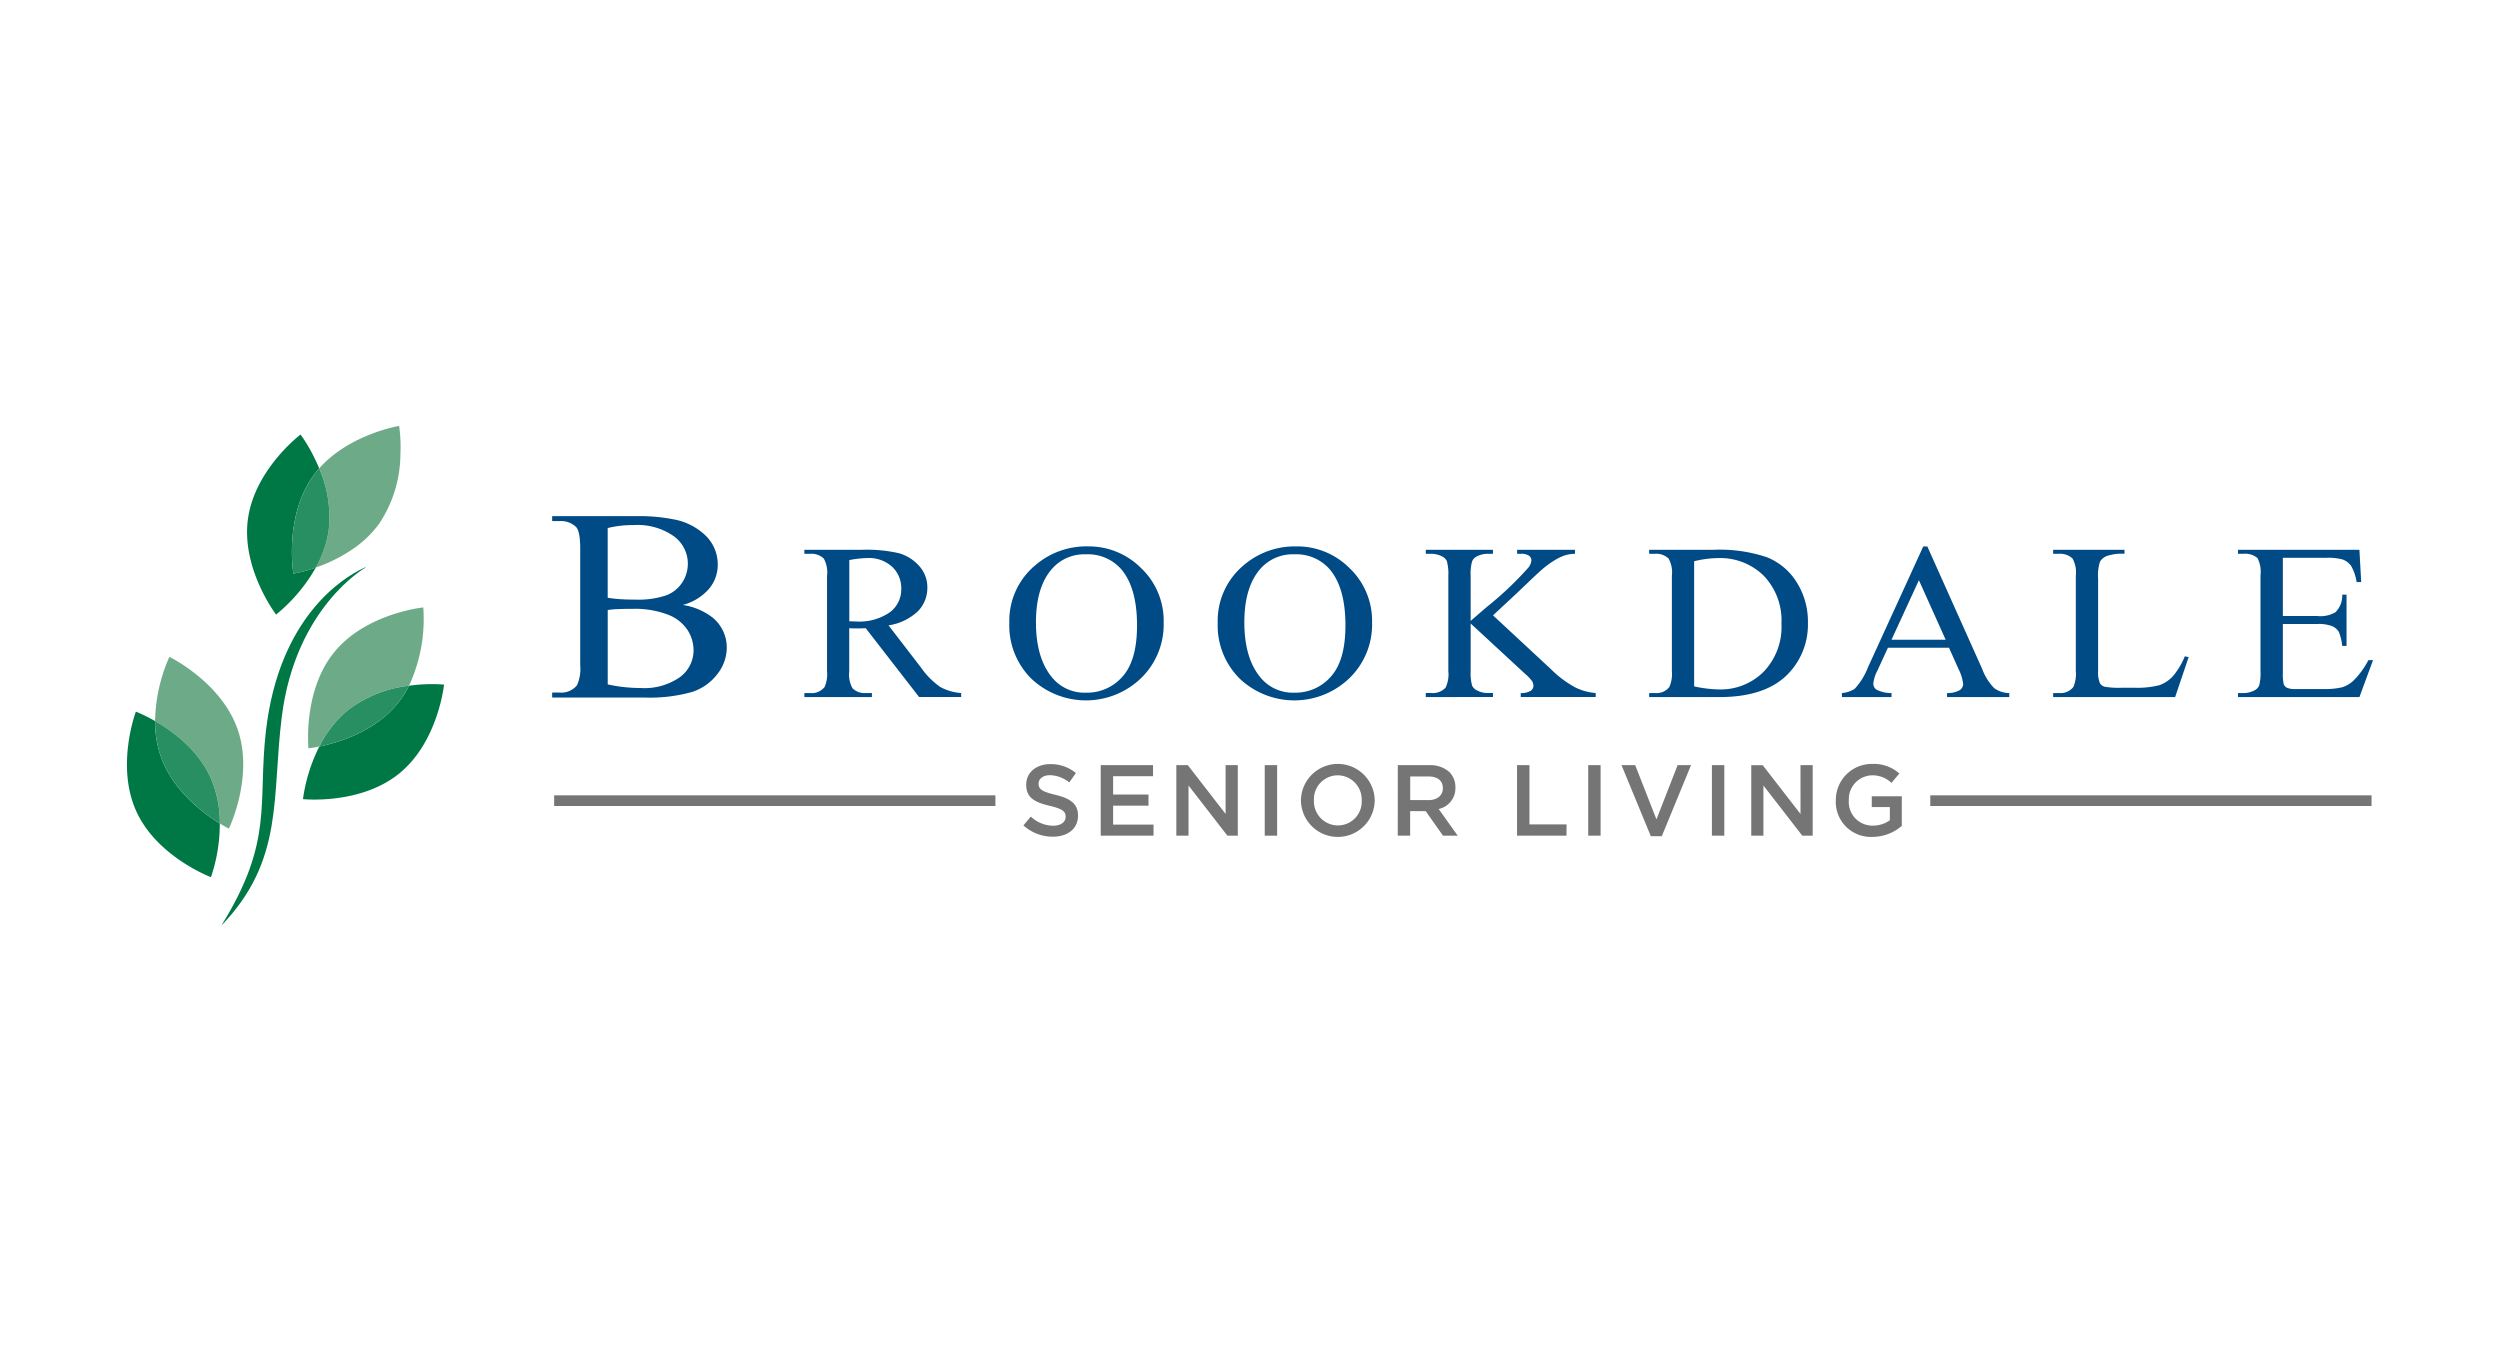 <svg xmlns="http://www.w3.org/2000/svg" xmlns:xlink="http://www.w3.org/1999/xlink" width="370" height="200" viewBox="0 0 370 200"><rect x="0" y="0" width="370" height="200" fill="#333333" stroke="none"/><defs><clipPath id="a"><rect width="370" height="200" transform="translate(0 0.046)" fill="#fff"/></clipPath></defs><g transform="translate(0 -0.046)" clip-path="url(#a)"><rect width="370" height="200" transform="translate(0 0.046)" fill="#fff"/><g transform="translate(18.731 62.567)"><path d="M109.741,41.45l1.1-1.312a4.837,4.837,0,0,0,3.3,1.356c1.133,0,1.848-.536,1.848-1.312v-.03c0-.746-.416-1.149-2.357-1.6-2.22-.536-3.474-1.193-3.474-3.116v-.031c0-1.788,1.493-3.027,3.566-3.027A5.785,5.785,0,0,1,117.51,33.7l-.984,1.386a4.739,4.739,0,0,0-2.833-1.073c-1.073,0-1.7.552-1.7,1.237v.03c0,.806.478,1.164,2.492,1.641,2.208.537,3.339,1.328,3.339,3.058V40c0,1.953-1.535,3.118-3.727,3.118a6.436,6.436,0,0,1-4.354-1.67m11.443-8.919h7.741v1.641h-5.907v2.714h5.236v1.641h-5.236v2.8H129v1.641h-7.816V32.531m11.19,0h1.7l5.593,7.219V32.531h1.806v10.44h-1.537l-5.756-7.428v7.428h-1.806V32.531m13.084,3v-3h1.835v10.44h-1.835V35.531m14.352,2.25v-.03a3.577,3.577,0,0,0-3.55-3.715,3.529,3.529,0,0,0-3.52,3.685v.03a3.565,3.565,0,0,0,3.55,3.7,3.515,3.515,0,0,0,3.52-3.669Zm-8.993,0v-.03a5.459,5.459,0,0,1,10.917-.03v.03a5.459,5.459,0,0,1-10.917.03Zm18.855-.075c1.312,0,2.148-.685,2.148-1.744v-.03c0-1.119-.806-1.73-2.162-1.73h-2.67v3.5h2.684Zm-4.518-5.175H169.8a4.194,4.194,0,0,1,3.012,1.045,3.147,3.147,0,0,1,.866,2.25v.031a3.134,3.134,0,0,1-2.475,3.162l2.819,3.952h-2.178l-2.566-3.639h-2.3v3.639h-1.834Zm17.648,0h1.835V41.3h5.487v1.67H182.8V32.531m10.533,2.363V32.531h1.835v10.44h-1.835V34.895m4.926-2.363h2.029l3.144,8.024,3.133-8.024h1.983l-4.324,10.514H202.6l-4.339-10.514m13.379,2.436V32.531h1.835v10.44H211.64v-8m5.82-2.436h1.7l5.591,7.219V32.531h1.806v10.44h-1.538l-5.754-7.428v7.428h-1.8V32.531m12.518,5.25v-.03a5.32,5.32,0,0,1,5.384-5.4,5.652,5.652,0,0,1,4.015,1.417l-1.166,1.386a4.094,4.094,0,0,0-2.923-1.119,3.534,3.534,0,0,0-3.388,3.685v.03a3.489,3.489,0,0,0,3.551,3.729,4.269,4.269,0,0,0,2.519-.79V38.735H235.3v-1.6h4.444v4.386a6.663,6.663,0,0,1-4.354,1.626,5.182,5.182,0,0,1-5.415-5.369m-189.684.008H105.6m-65.311.786H105.6V37H40.294Zm203.668,0h65.311V37H243.962Z" transform="translate(22.991 18.191)" fill="#767575" fill-rule="evenodd"/><path d="M48.324,33.914a22.75,22.75,0,0,0,4.851.534,9.174,9.174,0,0,0,5.846-1.612,4.934,4.934,0,0,0,2.013-3.988,5.568,5.568,0,0,0-.911-3.009,6.037,6.037,0,0,0-2.965-2.277,13.6,13.6,0,0,0-5.083-.831q-1.313,0-2.246.041a12.015,12.015,0,0,0-1.5.137V33.914Zm0-12.826a17.364,17.364,0,0,0,1.791.207q1,.068,2.213.069a13.153,13.153,0,0,0,4.648-.624,4.9,4.9,0,0,0,2.382-1.909,5.094,5.094,0,0,0,.827-2.811A5.013,5.013,0,0,0,58.132,12a9.338,9.338,0,0,0-5.993-1.664,15.326,15.326,0,0,0-3.814.437V21.089Zm11.1,1.069a9.519,9.519,0,0,1,4.469,1.9,5.735,5.735,0,0,1,2.055,4.453,6.34,6.34,0,0,1-1.358,3.831,7.7,7.7,0,0,1-3.716,2.673,23.025,23.025,0,0,1-7.213.841H40.106v-.734h1.081a2.992,2.992,0,0,0,2.585-1.069,5.808,5.808,0,0,0,.486-2.95V13.764q0-2.494-.614-3.148a3.231,3.231,0,0,0-2.456-.872H40.106V9.014H52.519a26.134,26.134,0,0,1,5.571.475,9.126,9.126,0,0,1,4.851,2.524,5.964,5.964,0,0,1,1.672,4.167A5.522,5.522,0,0,1,63.3,19.792a7.753,7.753,0,0,1-3.875,2.365Zm24.651,2.426c.218,0,.407,0,.567.008s.292.008.4.008a7.946,7.946,0,0,0,5.03-1.351,4.2,4.2,0,0,0,1.7-3.438,4.336,4.336,0,0,0-1.367-3.32,5.09,5.09,0,0,0-3.622-1.278,16.306,16.306,0,0,0-2.7.3v9.067Zm16.563,11.2H94.412L86.517,25.6c-.585.022-1.059.031-1.43.031-.148,0-.306,0-.479-.008s-.35-.014-.534-.024v6.333a4.205,4.205,0,0,0,.482,2.555,2.542,2.542,0,0,0,1.961.709h.91v.594H77.435v-.594h.878a2.413,2.413,0,0,0,2.115-.9,4.783,4.783,0,0,0,.361-2.363V17.847a4.215,4.215,0,0,0-.481-2.555,2.626,2.626,0,0,0-2-.707h-.878v-.594h8.5a21.626,21.626,0,0,1,5.476.5A6.337,6.337,0,0,1,94.4,16.36,4.667,4.667,0,0,1,95.632,19.6a4.9,4.9,0,0,1-1.4,3.489,8.1,8.1,0,0,1-4.342,2.088L94.7,31.43a11.593,11.593,0,0,0,2.838,2.862,7.513,7.513,0,0,0,3.1.9v.594Zm18.447-21.121a6.333,6.333,0,0,0-5.022,2.17q-2.357,2.7-2.356,7.907,0,5.336,2.442,8.215a6.2,6.2,0,0,0,4.951,2.186,6.966,6.966,0,0,0,5.429-2.395q2.136-2.395,2.139-7.555,0-5.593-2.356-8.343A6.552,6.552,0,0,0,119.083,14.665Zm.325-1.174a10.936,10.936,0,0,1,7.87,3.223,10.736,10.736,0,0,1,3.328,8.046A11.055,11.055,0,0,1,127.253,33a11.762,11.762,0,0,1-16.211.082,11.061,11.061,0,0,1-3.275-8.28,10.683,10.683,0,0,1,3.782-8.47,11.6,11.6,0,0,1,7.859-2.846Zm30.518,1.174a6.345,6.345,0,0,0-5.027,2.17q-2.355,2.7-2.352,7.907,0,5.336,2.439,8.215a6.217,6.217,0,0,0,4.955,2.186,6.964,6.964,0,0,0,5.429-2.395q2.138-2.395,2.14-7.555,0-5.593-2.356-8.343A6.553,6.553,0,0,0,149.927,14.665Zm.322-1.174a10.943,10.943,0,0,1,7.873,3.223,10.743,10.743,0,0,1,3.33,8.046A11.047,11.047,0,0,1,158.093,33a11.758,11.758,0,0,1-16.207.082,11.052,11.052,0,0,1-3.278-8.28,10.691,10.691,0,0,1,3.781-8.47A11.61,11.61,0,0,1,150.249,13.491Zm29.1,10.206,8.6,7.991a15.546,15.546,0,0,0,3.611,2.692,8.189,8.189,0,0,0,2.99.812v.594H183.456v-.594a2.579,2.579,0,0,0,1.443-.314.883.883,0,0,0,.434-.7,1.473,1.473,0,0,0-.163-.691,6.434,6.434,0,0,0-1.076-1.141L176.045,24.9v7.026a6.8,6.8,0,0,0,.22,2.186,1.509,1.509,0,0,0,.724.691,3.353,3.353,0,0,0,1.565.387h.792v.594H169.4v-.594h.823a2.6,2.6,0,0,0,2.106-.789,4.639,4.639,0,0,0,.41-2.475V17.847a7.02,7.02,0,0,0-.225-2.2,1.515,1.515,0,0,0-.7-.676,3.489,3.489,0,0,0-1.59-.385H169.4v-.594h9.944v.594h-.792a3.511,3.511,0,0,0-1.565.369,1.414,1.414,0,0,0-.735.773,6.626,6.626,0,0,0-.209,2.12v6.671c.233-.2,1.01-.883,2.359-2.041a50.4,50.4,0,0,0,6.172-5.835,2.026,2.026,0,0,0,.459-1.125.806.806,0,0,0-.36-.651,2.02,2.02,0,0,0-1.219-.281h-.534v-.594h8.567v.594a5.492,5.492,0,0,0-1.377.192,7.26,7.26,0,0,0-1.509.685,14.238,14.238,0,0,0-2.206,1.631q-.382.321-3.492,3.294L179.346,23.7M209.12,34.21a18.807,18.807,0,0,0,3.669.449,8.994,8.994,0,0,0,6.617-2.62,9.56,9.56,0,0,0,2.635-7.1,9.553,9.553,0,0,0-2.635-7.12,9.2,9.2,0,0,0-6.751-2.6,15.61,15.61,0,0,0-3.536.467Zm-6.653,1.576v-.594h.877a2.388,2.388,0,0,0,2.1-.886,4.768,4.768,0,0,0,.379-2.378V17.847a4.231,4.231,0,0,0-.484-2.555,2.632,2.632,0,0,0-2-.707h-.877v-.594h9.494a22.029,22.029,0,0,1,7.954,1.109,9.244,9.244,0,0,1,4.387,3.7,10.875,10.875,0,0,1,1.661,5.981,10.5,10.5,0,0,1-2.956,7.6q-3.333,3.408-10.121,3.408h-10.42ZM246.343,27.3l-3.958-8.809L238.331,27.3Zm.486,1.19H237.8l-1.586,3.44a5.176,5.176,0,0,0-.58,1.9,1.084,1.084,0,0,0,.5.875,4.747,4.747,0,0,0,2.2.492v.594h-7.346v-.594a4.16,4.16,0,0,0,1.89-.627,9.815,9.815,0,0,0,1.945-3.135l8.206-17.939h.6l8.119,18.132a8.128,8.128,0,0,0,1.776,2.836,3.819,3.819,0,0,0,2.233.732v.594h-9.205v-.594a3.587,3.587,0,0,0,1.879-.435,1.094,1.094,0,0,0,.5-.9,6.453,6.453,0,0,0-.691-2.233l-1.4-3.135Zm34.91,1.27.567.113-2,5.915H262.255v-.594h.874a2.406,2.406,0,0,0,2.115-.9,4.855,4.855,0,0,0,.361-2.379V17.847a4.265,4.265,0,0,0-.479-2.555,2.63,2.63,0,0,0-2-.707h-.874v-.594h10.558v.594a6.84,6.84,0,0,0-2.607.322,2.048,2.048,0,0,0-1.023.852,6.512,6.512,0,0,0-.273,2.459V31.912a4.142,4.142,0,0,0,.273,1.832,1.191,1.191,0,0,0,.638.5,11.854,11.854,0,0,0,2.682.16h1.7a13.163,13.163,0,0,0,3.768-.369,4.989,4.989,0,0,0,1.985-1.309,10.718,10.718,0,0,0,1.784-2.967m14.51-14.579v8.616h5.129a4.382,4.382,0,0,0,2.66-.563,3.474,3.474,0,0,0,1-2.6h.638v7.587h-.638a7.832,7.832,0,0,0-.482-2.041,2.106,2.106,0,0,0-1.012-.883,5.493,5.493,0,0,0-2.165-.322H296.25v7.184a6.609,6.609,0,0,0,.134,1.76,1.048,1.048,0,0,0,.489.5,3.059,3.059,0,0,0,1.3.185h3.96a11.588,11.588,0,0,0,2.871-.256,4.343,4.343,0,0,0,1.718-1.014,12.281,12.281,0,0,0,2.184-3.006h.687l-2.013,5.465H289.609v-.594h.831A3.433,3.433,0,0,0,292,34.821a1.408,1.408,0,0,0,.75-.77,7.238,7.238,0,0,0,.19-2.107V17.782a4.456,4.456,0,0,0-.438-2.555,2.787,2.787,0,0,0-2.065-.643h-.831v-.594h17.974l.264,4.774h-.677a7,7,0,0,0-.8-2.365,2.7,2.7,0,0,0-1.295-.981,8.4,8.4,0,0,0-2.426-.24h-6.4" transform="translate(22.883 4.856)" fill="#004a86" fill-rule="evenodd"/><path d="M21.144,7.474a13.556,13.556,0,0,1,.9-1.131q-.286-.706-.622-1.389a23.476,23.476,0,0,0-2.137-3.63S12.5,6.473,11.5,13.836s4.166,14.136,4.166,14.136a24.512,24.512,0,0,0,5.885-6.958,21.759,21.759,0,0,1-3.327.9s-1.4-8.4,2.921-14.443" transform="translate(6.463 0.462)" fill="#007845" fill-rule="evenodd"/><path d="M30.177.516S22.839,1.721,18.345,6.8a18.016,18.016,0,0,1,1.406,9.114,15.7,15.7,0,0,1-1.43,4.632c-.149.316-.316.624-.473.924a22.9,22.9,0,0,0,5.979-3.088,15.768,15.768,0,0,0,3.419-3.43A18.813,18.813,0,0,0,30.367,4.723a22.768,22.768,0,0,0-.19-4.207" transform="translate(10.165)" fill="#6dab88" fill-rule="evenodd"/><path d="M21.04,13.632a18.016,18.016,0,0,0-1.406-9.114,13.555,13.555,0,0,0-.9,1.131c-4.323,6.039-2.921,14.443-2.921,14.443a21.759,21.759,0,0,0,3.327-.9c.157-.3.324-.608.473-.924a15.7,15.7,0,0,0,1.43-4.632" transform="translate(8.876 2.287)" fill="#288f62" fill-rule="evenodd"/><path d="M4.825,24.927a24.313,24.313,0,0,0-2.117,9.505c2.6,1.5,6.328,4.218,8.206,8.36a16.662,16.662,0,0,1,1.375,6.8c.812.495,1.34.751,1.34.751s3.731-7.664,1.3-14.68-10.1-10.733-10.1-10.733M40.287,29.2A23.444,23.444,0,0,0,42.4,17.611s-8.481.858-13.172,6.614-3.815,14.237-3.815,14.237.614-.063,1.6-.267a16.671,16.671,0,0,1,4.215-5.371A18.345,18.345,0,0,1,40.287,29.2" transform="translate(1.514 9.768)" fill="#6dab88" fill-rule="evenodd"/><path d="M32.328,25.075a13.943,13.943,0,0,1-1.707,2.64c-3.429,4.213-8.882,5.808-11.562,6.352a24.619,24.619,0,0,0-2.423,7.788s8.475.889,14.246-3.795S37.517,24.9,37.517,24.9a24.183,24.183,0,0,0-5.189.174" transform="translate(9.472 13.896)" fill="#007845" fill-rule="evenodd"/><g transform="translate(0.058 38.971)"><path d="M29.74,3.628A13.943,13.943,0,0,0,31.447.988a18.345,18.345,0,0,0-9.054,3.621A16.671,16.671,0,0,0,18.178,9.98c2.681-.544,8.134-2.139,11.562-6.352" transform="translate(10.295 -0.988)" fill="#288f62" fill-rule="evenodd"/><path d="M5.045,9.993a15.746,15.746,0,0,1-.823-5.17,23.2,23.2,0,0,0-2.844-1.4s-3.008,7.981.06,14.741,11.052,9.758,11.052,9.758A24.564,24.564,0,0,0,13.8,19.98c-2.3-1.413-6.961-4.8-8.757-9.986" transform="translate(-0.058 0.406)" fill="#007845" fill-rule="evenodd"/></g><path d="M2.708,28.316a15.746,15.746,0,0,0,.823,5.17c1.8,5.19,6.455,8.574,8.757,9.986a16.662,16.662,0,0,0-1.375-6.8c-1.878-4.142-5.6-6.862-8.206-8.36" transform="translate(1.514 15.885)" fill="#288f62" fill-rule="evenodd"/><path d="M8.98,66.825c9.3-9.667,7.4-19.006,8.916-30.938,2.048-16.195,12.427-22.028,12.248-21.92.339-.2.233-.2-.278.047-2.851,1.361-12.375,7.109-14.328,24.05C14.3,48.831,16.737,54.3,8.964,66.819c-.009.022,0,.028.016.006" transform="translate(5.087 7.604)" fill="#007845" fill-rule="evenodd"/></g></g></svg>